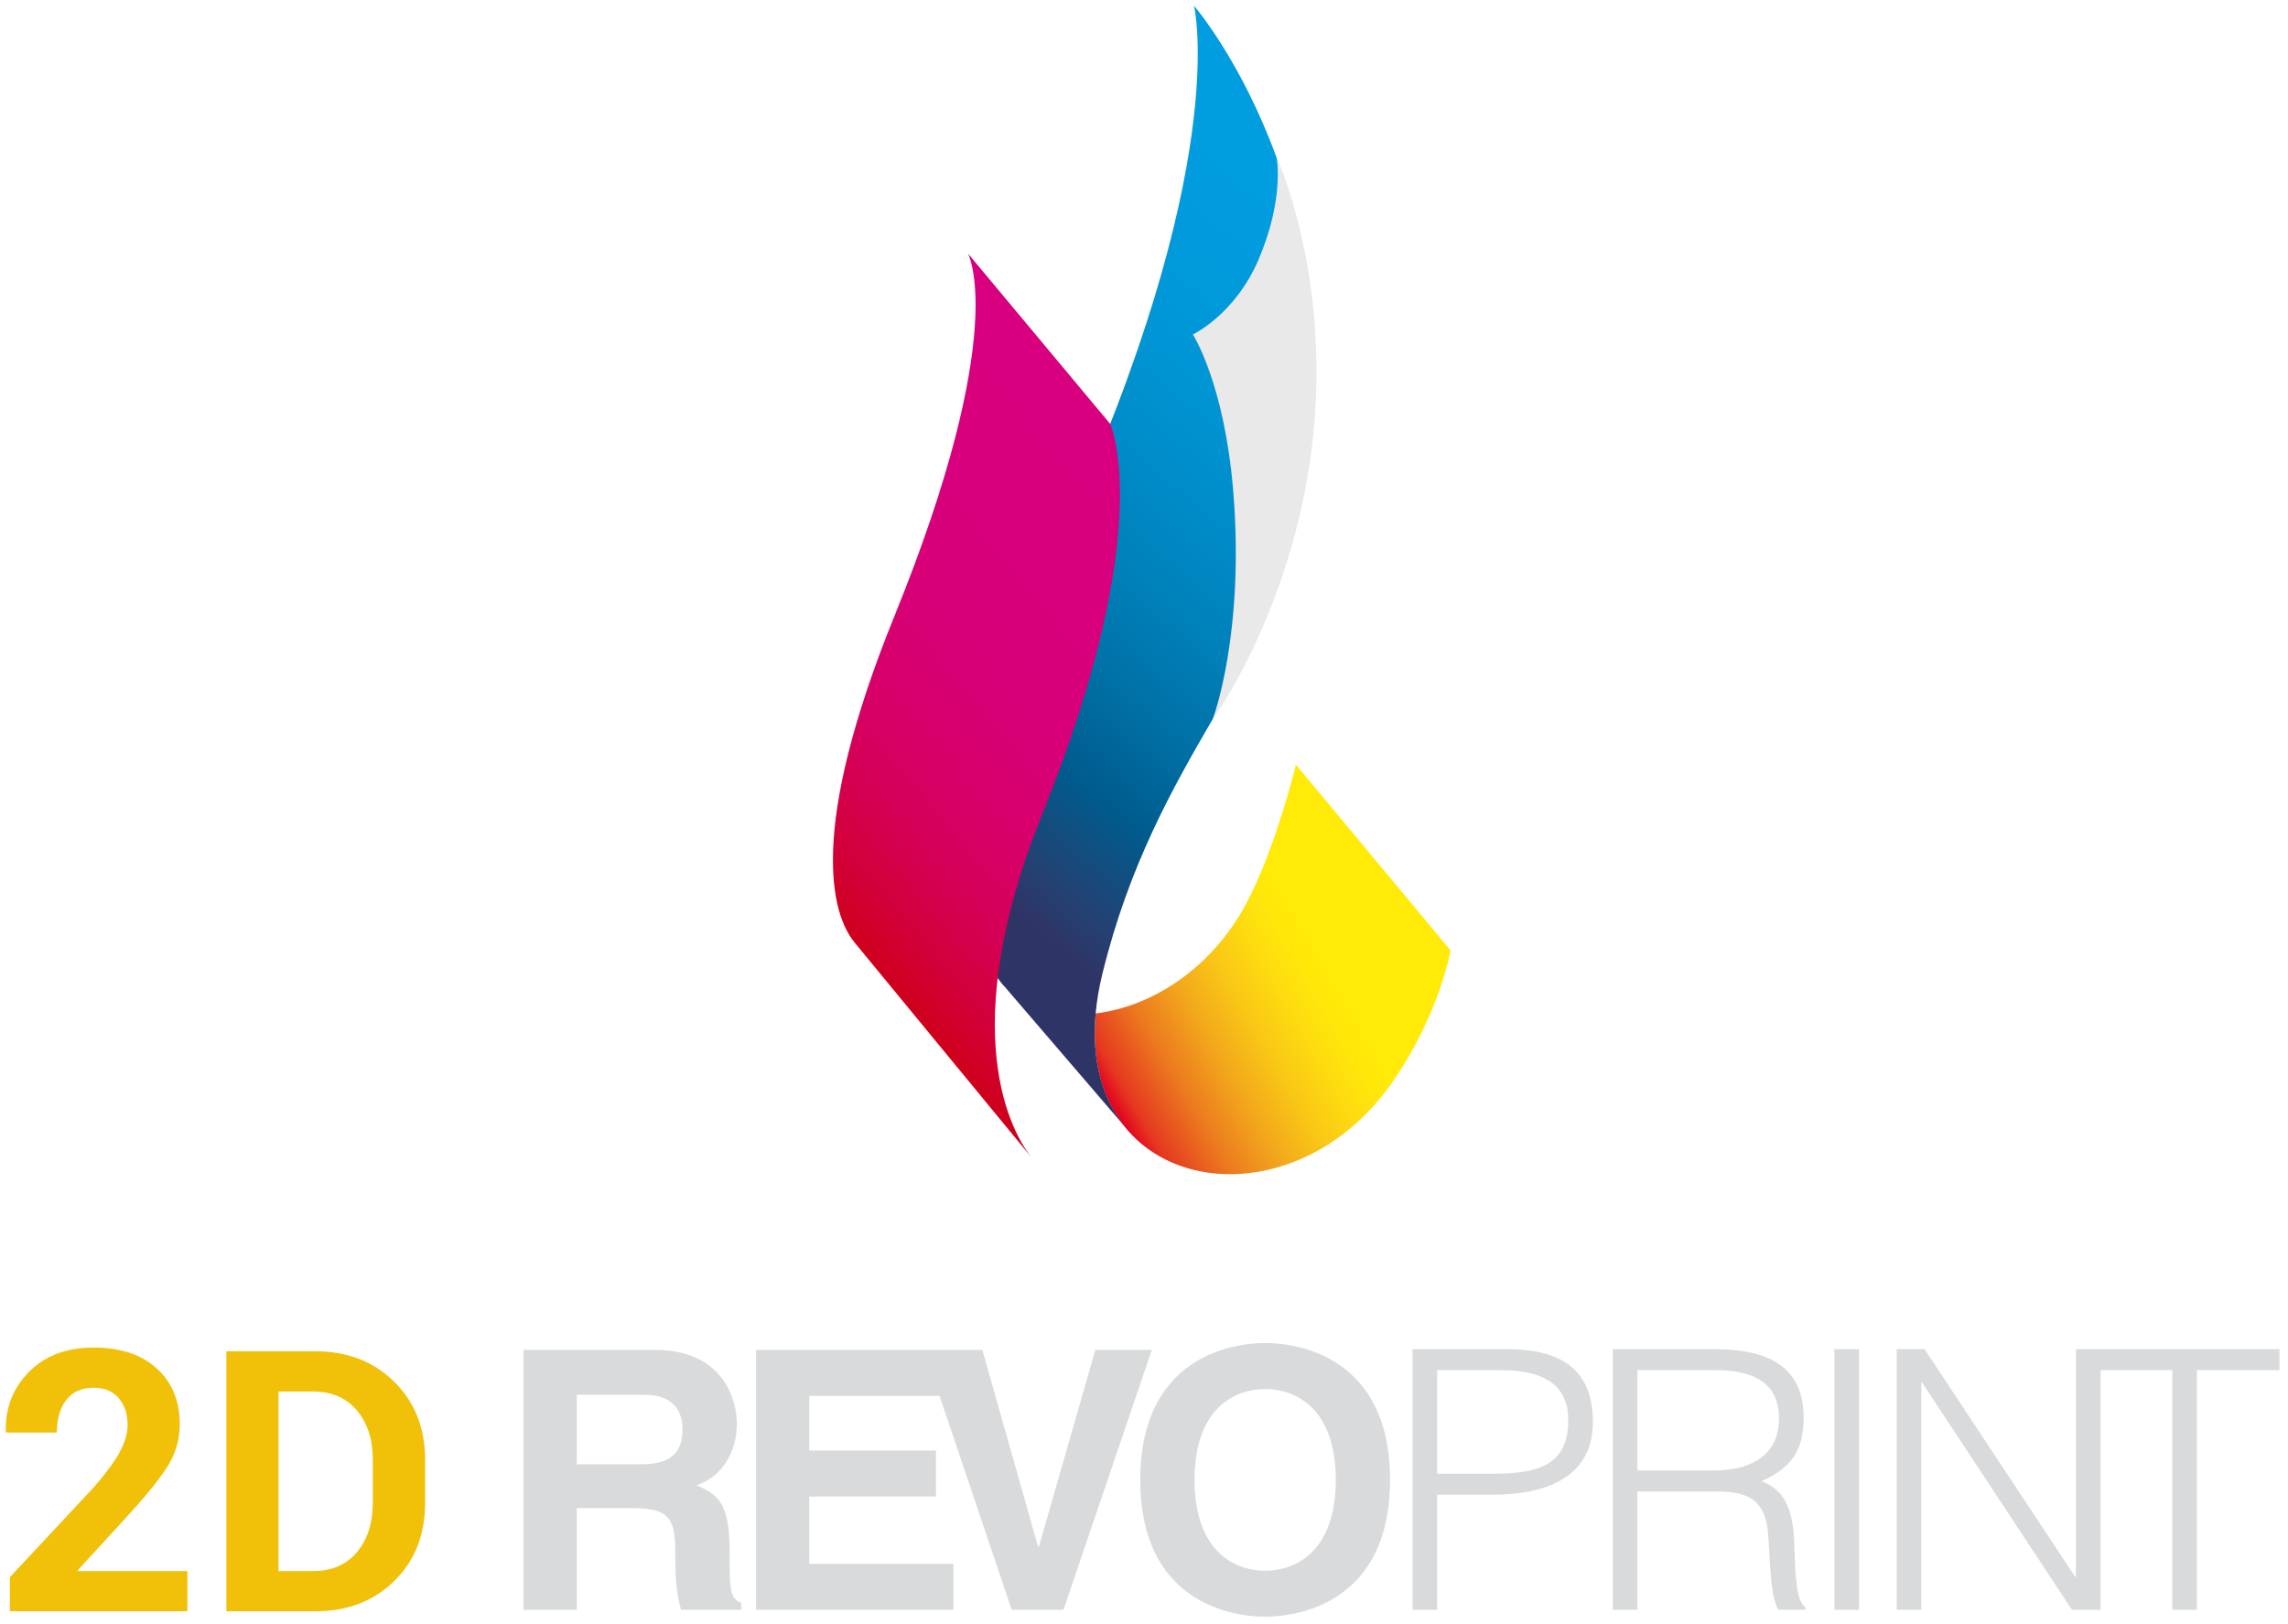 <?xml version="1.0" encoding="utf-8"?>
<!-- Generator: Adobe Illustrator 15.0.0, SVG Export Plug-In . SVG Version: 6.00 Build 0)  -->
<!DOCTYPE svg PUBLIC "-//W3C//DTD SVG 1.1//EN" "http://www.w3.org/Graphics/SVG/1.1/DTD/svg11.dtd">
<svg version="1.1" id="Ebene_1" xmlns="http://www.w3.org/2000/svg" xmlns:xlink="http://www.w3.org/1999/xlink" x="0px" y="0px"
	 width="281.5px" height="199.833px" viewBox="0 0 281.5 199.833" enable-background="new 0 0 281.5 199.833" xml:space="preserve">
<g>
	<g>
		<path fill="#D9DADB" d="M89.766,190.902c0-5.971-1.427-6.95-4.055-8.107c3.164-1.07,4.945-4.099,4.945-7.619
			c0-2.762-1.56-9.043-10.068-9.043H64.417v31.986h6.549V185.6h6.905c4.945,0,5.213,1.693,5.213,6.06
			c0,3.297,0.268,4.945,0.713,6.459h7.396v-0.846C89.766,196.738,89.766,195.58,89.766,190.902z M78.807,180.209h-7.841v-8.554
			h8.332c3.92,0,4.678,2.494,4.678,4.188C83.975,179.007,82.281,180.209,78.807,180.209z"/>
		<polygon fill="#D9DADB" points="117.298,192.461 99.567,192.461 99.567,184.174 115.16,184.174 115.16,178.517 99.567,178.517 
			99.567,171.791 115.597,171.791 124.471,198.119 130.842,198.119 141.713,166.132 134.762,166.132 127.812,190.368 
			127.724,190.368 120.863,166.132 93.018,166.132 93.018,198.119 117.298,198.119 		"/>
		<path fill="#D9DADB" d="M155.658,198.966c4.231,0,15.369-1.828,15.369-16.841c0-15.015-11.138-16.841-15.369-16.841
			c-4.233,0-15.371,1.826-15.371,16.841C140.287,197.138,151.425,198.966,155.658,198.966z M155.658,170.943
			c3.607,0,8.688,2.229,8.688,11.183s-5.08,11.183-8.688,11.183c-3.609,0-8.688-2.229-8.688-11.183S152.049,170.943,155.658,170.943
			z"/>
		<path fill="#D9DADB" d="M195.977,174.998c0-4.812-2.138-8.955-10.469-8.955h-11.717v32.076h3.029v-14.167h6.861
			C189.607,183.952,195.977,182.169,195.977,174.998z M176.82,168.626h7.842c5.701,0,8.286,2.139,8.286,6.148
			c0,5.435-3.521,6.593-9.178,6.593h-6.95V168.626z"/>
		<path fill="#D9DADB" d="M220.793,190.992c-0.09-3.387-0.312-7.396-4.1-8.688c3.698-1.647,5.214-3.786,5.214-7.841
			c0-5.925-3.876-8.42-10.915-8.42h-12.564v32.076h3.029V183.55h9.535c3.028,0,5.656,0.445,6.369,3.922
			c0.49,2.449,0.179,8.465,1.426,10.646h3.342v-0.312C221.327,197.183,220.926,195.847,220.793,190.992z M210.902,180.967h-9.445
			v-12.341h9.624c4.053,0,7.796,1.158,7.796,5.971C218.877,179.095,215.401,180.967,210.902,180.967z"/>
		<rect x="225.693" y="166.042" fill="#D9DADB" width="3.029" height="32.076"/>
		<polygon fill="#D9DADB" points="255.408,166.042 255.408,194.064 255.32,194.064 236.787,166.042 233.355,166.042 
			233.355,198.119 236.385,198.119 236.385,170.142 236.475,170.142 254.919,198.119 258.438,198.119 258.438,168.626 
			267.26,168.626 267.26,198.119 270.289,198.119 270.289,168.626 280.446,168.626 280.446,166.042 		"/>
	</g>
</g>
<g>
	<linearGradient id="SVGID_1_" gradientUnits="userSpaceOnUse" x1="134.81" y1="132.857" x2="174.438" y2="109.978">
		<stop  offset="0.008" style="stop-color:#E30620"/>
		<stop  offset="0.053" style="stop-color:#E53820"/>
		<stop  offset="0.19" style="stop-color:#EC7A1F"/>
		<stop  offset="0.321" style="stop-color:#F3A81C"/>
		<stop  offset="0.44" style="stop-color:#F9C716"/>
		<stop  offset="0.546" style="stop-color:#FDDB10"/>
		<stop  offset="0.635" style="stop-color:#FFE70A"/>
		<stop  offset="0.697" style="stop-color:#FFEB07"/>
	</linearGradient>
	<path fill="url(#SVGID_1_)" d="M159.441,94.107c0,0-2.432,10.146-6.073,17.013c-4.351,8.204-11.816,12.804-18.567,13.603
		c-2.028,22.313,23.876,26.615,36.5,8.473c5.801-8.338,7.173-16.229,7.173-16.229L159.441,94.107z"/>
	<path fill="#E9E9EA" d="M157.098,19.426c0.178,2.815-3.69,7.049-6.065,12.786c-3.292,7.946-9.081,9.082-9.081,9.082
		s2,5.038,5.057,23.221c1.77,10.515,3.89,19.255,2.234,23.961c0,0,10.446-14.321,12.412-35.783
		C163.447,33.132,157.098,19.426,157.098,19.426z"/>
	<linearGradient id="SVGID_2_" gradientUnits="userSpaceOnUse" x1="106.903" y1="112.217" x2="178.338" y2="27.084">
		<stop  offset="0.107" style="stop-color:#2E3566"/>
		<stop  offset="0.154" style="stop-color:#244172"/>
		<stop  offset="0.26" style="stop-color:#005B8D"/>
		<stop  offset="0.37" style="stop-color:#0071A6"/>
		<stop  offset="0.483" style="stop-color:#0082BB"/>
		<stop  offset="0.599" style="stop-color:#008ECB"/>
		<stop  offset="0.718" style="stop-color:#0097D7"/>
		<stop  offset="0.845" style="stop-color:#009CDE"/>
		<stop  offset="0.991" style="stop-color:#009EE0"/>
	</linearGradient>
	<path fill="url(#SVGID_2_)" d="M151.721,60.345c-1.102-13.209-4.957-19.185-4.957-19.185s5.16-2.421,8.063-9.179
		c3.23-7.524,2.244-12.555,2.244-12.555c-4.386-12.036-10.166-18.719-10.166-18.719s4.744,19.652-16.264,65.396
		c-19.952,43.441-7.055,55.305-7.055,55.305l14.751,17.184c-2.63-3.3-4.075-7.941-3.535-13.871c0.14-1.537,0.406-3.154,0.824-4.858
		c3.293-13.454,8.634-22.853,13.605-31.411C149.23,88.453,153.187,77.933,151.721,60.345z"/>
	<linearGradient id="SVGID_3_" gradientUnits="userSpaceOnUse" x1="98.038" y1="108.05" x2="148.234" y2="65.931">
		<stop  offset="0" style="stop-color:#CF001A"/>
		<stop  offset="0.035" style="stop-color:#D00026"/>
		<stop  offset="0.098" style="stop-color:#D20039"/>
		<stop  offset="0.168" style="stop-color:#D4004A"/>
		<stop  offset="0.241" style="stop-color:#D50059"/>
		<stop  offset="0.319" style="stop-color:#D60065"/>
		<stop  offset="0.405" style="stop-color:#D7006E"/>
		<stop  offset="0.499" style="stop-color:#D70076"/>
		<stop  offset="0.609" style="stop-color:#D7007A"/>
		<stop  offset="0.746" style="stop-color:#D8007D"/>
		<stop  offset="1" style="stop-color:#D8007E"/>
	</linearGradient>
	<path fill="url(#SVGID_3_)" d="M127.187,142.787c-2.874-3.342-9.683-15.966,1.038-42.582c14.219-35.299,8.366-48.035,8.366-48.035
		l-17.505-20.977c0,0,5.253,9.407-9.041,44.631c-10.72,26.417-7.749,36.664-4.914,40.158L127.187,142.787z"/>
</g>
<g>
	<path fill="#F1C008" d="M23.059,198.298H1.218v-4.196l10.349-11.097c1.494-1.714,2.556-3.16,3.186-4.34
		c0.63-1.179,0.945-2.274,0.945-3.284c0-1.348-0.362-2.45-1.088-3.308c-0.725-0.856-1.754-1.285-3.087-1.285
		c-1.479,0-2.604,0.502-3.373,1.505c-0.769,1.004-1.153,2.34-1.153,4.01h-6.24l-0.044-0.131c-0.073-2.887,0.875-5.329,2.846-7.328
		c1.97-2,4.625-3,7.965-3c3.296,0,5.885,0.857,7.768,2.571c1.882,1.714,2.823,3.999,2.823,6.855c0,1.934-0.531,3.717-1.593,5.351
		c-1.063,1.633-2.816,3.775-5.263,6.427l-5.691,6.196l0.044,0.109h13.447V198.298z"/>
	<path fill="#F1C008" d="M27.849,198.298v-31.992h10.986c3.911,0,7.134,1.249,9.668,3.746c2.534,2.498,3.801,5.702,3.801,9.613
		v5.296c0,3.926-1.267,7.13-3.801,9.612c-2.534,2.483-5.757,3.725-9.668,3.725H27.849z M34.265,171.25v22.104h4.241
		c2.3,0,4.102-0.775,5.405-2.326s1.956-3.578,1.956-6.081v-5.333c0-2.473-0.652-4.485-1.956-6.037
		c-1.304-1.551-3.105-2.326-5.405-2.326H34.265z"/>
</g>
</svg>
